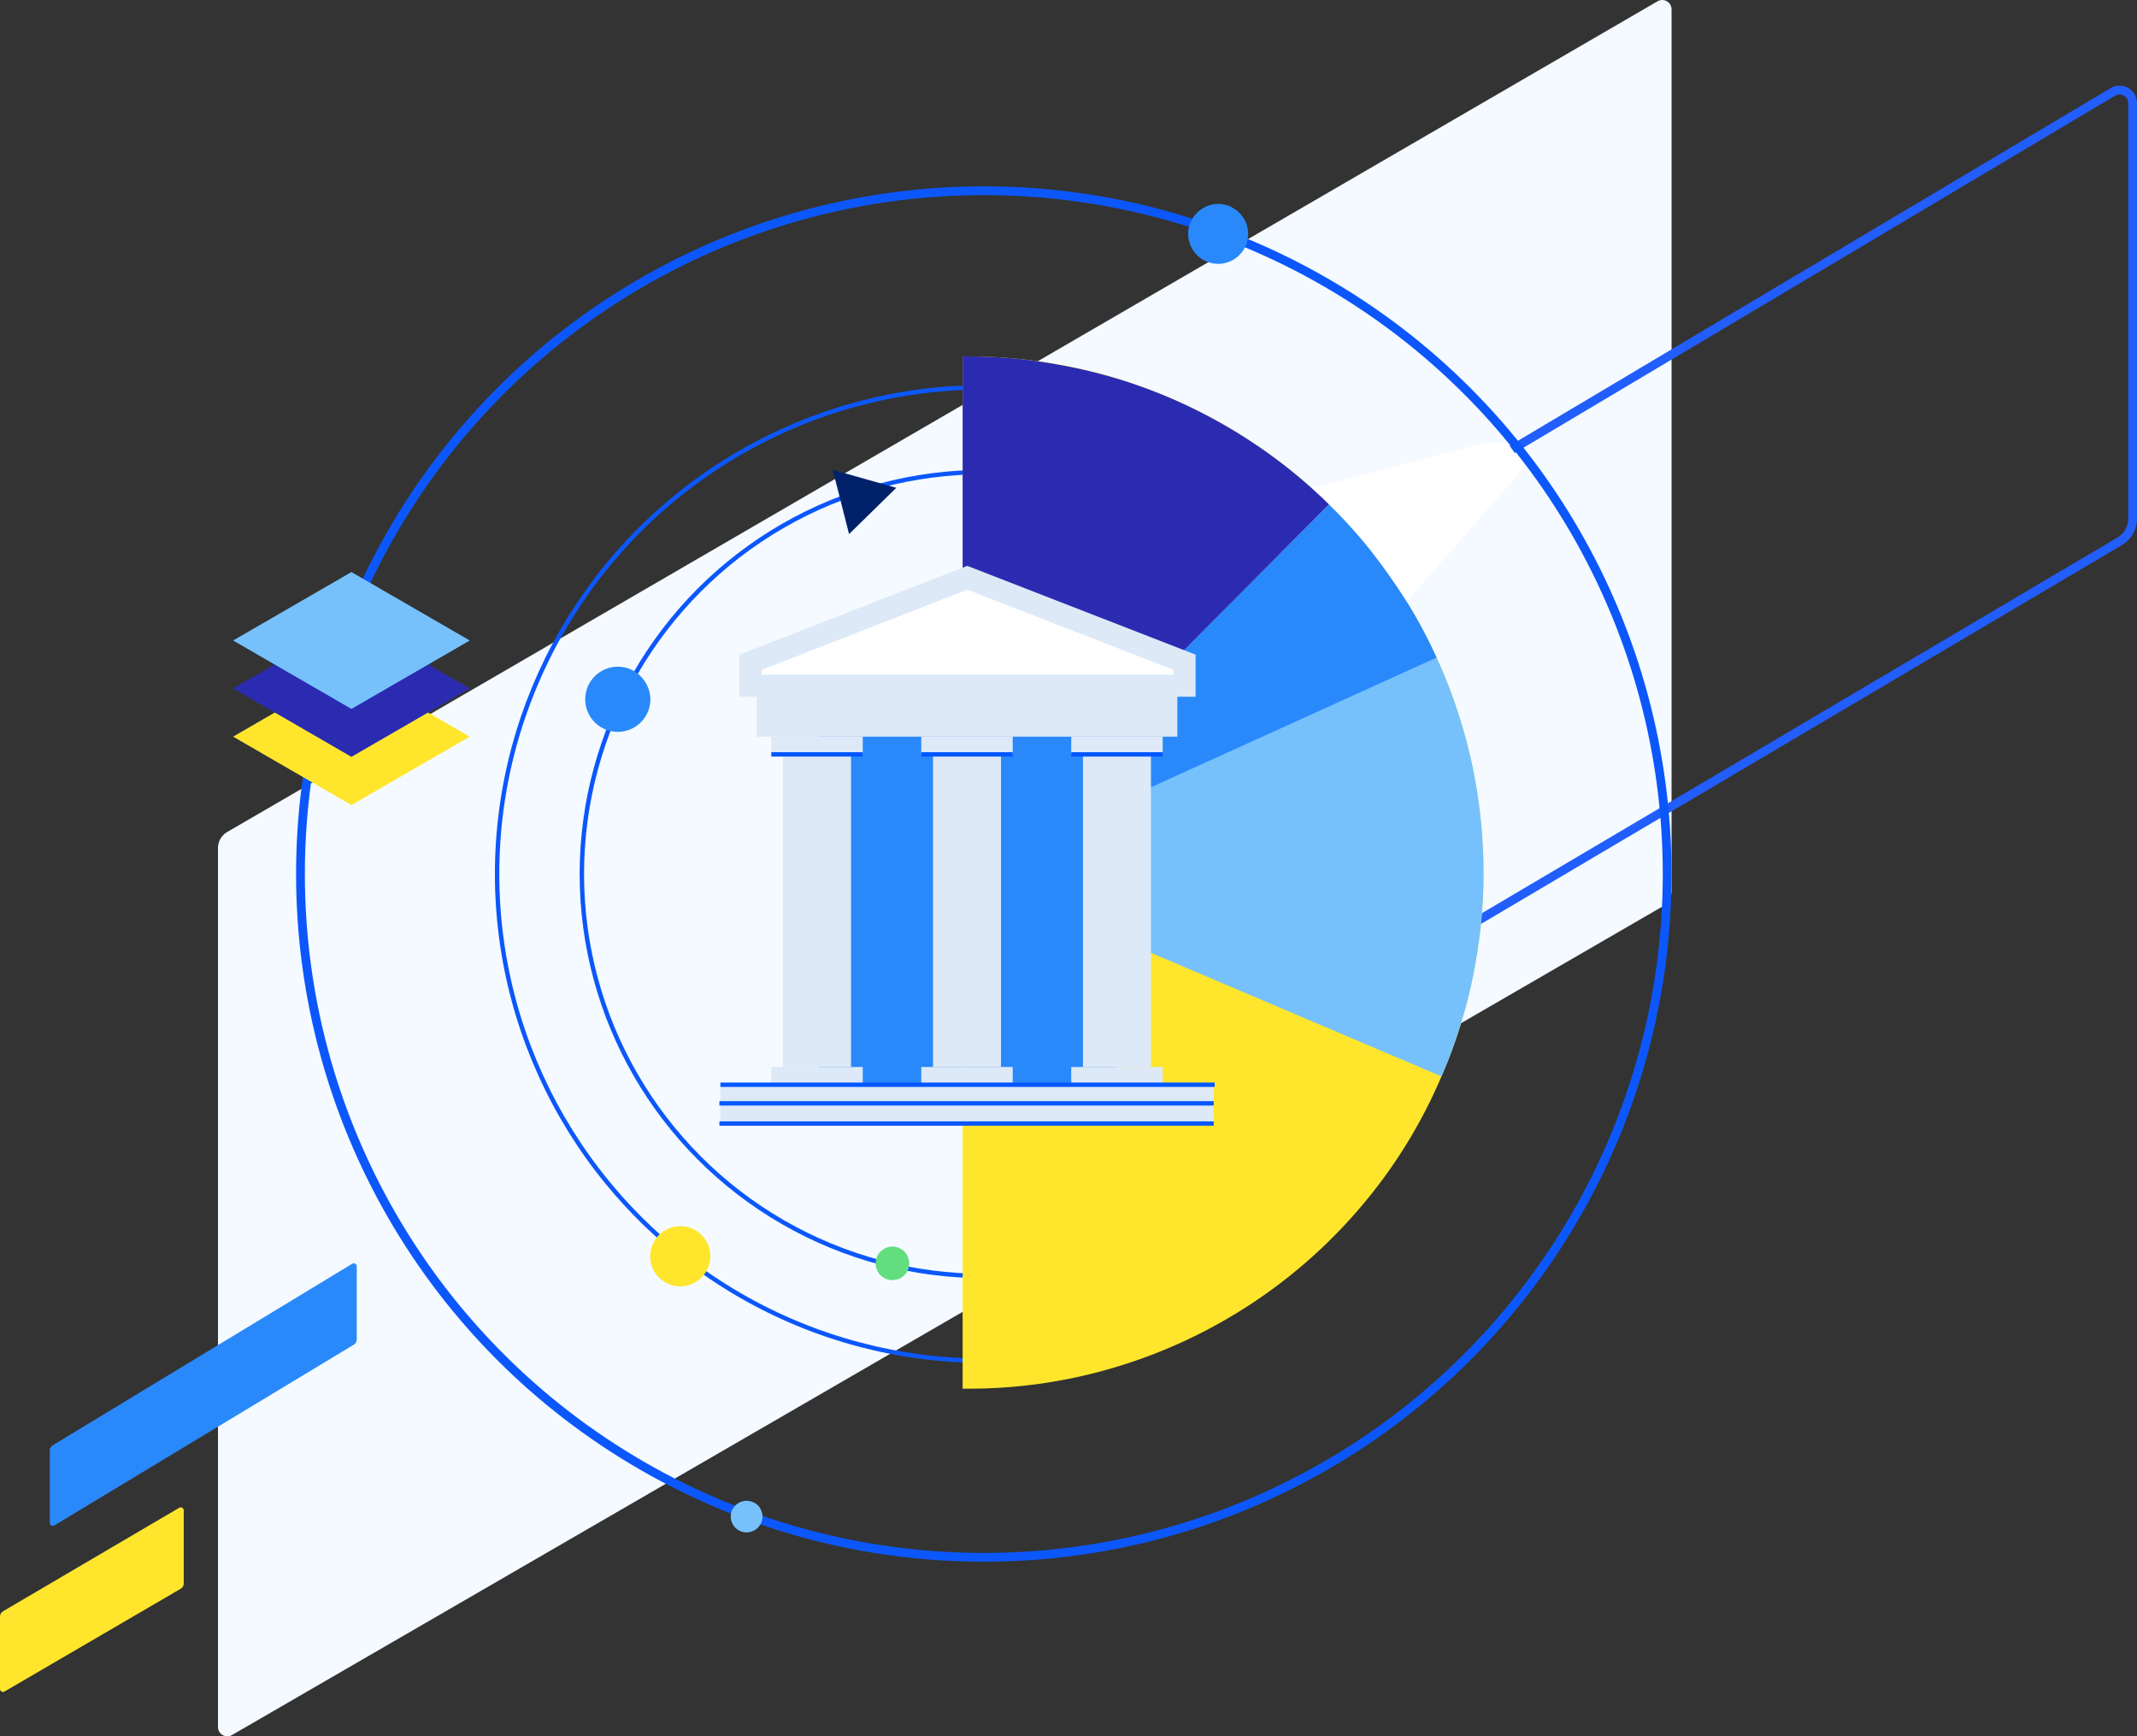 <?xml version="1.0" encoding="utf-8"?>
<svg xmlns="http://www.w3.org/2000/svg" width="486.477" height="395.289" xmlns:v="https://vecta.io/nano">
  <rect width="100%" height="100%" fill="#333333" stroke="none"/>
  <style><![CDATA[.P{fill:none}.Q{fill:#2989fb}.R{fill:#dde9f7}.S{fill:#ffe62d}.T{stroke:#0357ff}.U{stroke-miterlimit:10}.V{fill:#76c1fc}]]></style>
  <path d="M0 368.007v16.491c0 .244.131.47.343.592s.473.122.684-.001l40.121-23.406c.42-.245.679-.695.679-1.181v-16.656c0-.245-.131-.471-.344-.593s-.474-.12-.685.004L.675 366.829c-.418.245-.675.693-.675 1.178z" class="S" />
  <path d="M49.619 193.08v200.08c0 .761.406 1.463 1.066 1.843s1.471.377 2.128-.006l325.6-188.6a4.25 4.25 0 0 0 2.112-3.674V2.128c0-.762-.408-1.465-1.069-1.843s-1.474-.374-2.131.011L51.716 189.415a4.25 4.25 0 0 0-2.097 3.665z" fill="#f4faff" />
  <path d="M295.516 134.659v93.925a2.97 2.97 0 0 0 4.461 2.566l182.55-107.914c1.827-1.063 2.95-3.017 2.95-5.131V23.467a2.97 2.97 0 0 0-4.471-2.559L298.445 129.541a5.94 5.94 0 0 0-2.929 5.118z" stroke="#225efb" stroke-width="2" class="P" />
  <path d="M11.34 330.2v16.491c0 .245.13.471.342.593s.473.121.685-.002l68.171-41.155c.42-.245.679-.695.679-1.181v-16.655c0-.245-.131-.471-.344-.593s-.474-.12-.685.004l-68.173 41.321c-.418.245-.674.693-.675 1.177z" class="Q" />
  <g stroke="#0c57fb" class="P">
    <circle cx="223.961" cy="198.976" r="110.799" />
    <circle cx="223.962" cy="198.977" r="91.508" />
    <circle cx="223.961" cy="198.977" r="155.561" stroke-width="2" />
  </g>
  <path d="M148.055 159.206a7.42 7.42 0 0 1-13.318 4.487 7.42 7.42 0 0 1 8.643-11.387 7.09 7.09 0 0 1 2.449 1.632c.694.706 1.248 1.536 1.634 2.448.381.892.583 1.85.594 2.82z" class="Q" />
  <path d="M309.81 122.626q3.487 4.155 6.53 8.533 3.116 4.378 5.788 8.978 2.671 4.675 4.9 9.572a115.52 115.52 0 0 1 7.791 23.224 122.51 122.51 0 0 1 2.894 24.337c.088 8.195-.683 16.377-2.3 24.412a112.3 112.3 0 0 1-7.272 23.373 115.08 115.08 0 0 1-17.659 28.864c-14.605 17.52-33.993 30.411-55.8 37.1a115.68 115.68 0 0 1-33.39 5.12h-2.154V81.15a117.16 117.16 0 0 1 22.779 2c7.545 1.403 14.928 3.565 22.037 6.455 7.08 2.841 13.865 6.37 20.256 10.536a114.2 114.2 0 0 1 17.882 14.246l.445.445q3.784 3.71 7.272 7.791z" class="S" />
  <path d="M337.709 197.567c.05 4.087-.123 8.175-.519 12.243-.393 4.034-.987 8.046-1.781 12.02-.786 3.989-1.802 7.928-3.042 11.8a101.87 101.87 0 0 1-4.229 11.424l-109-46.375 83.4-83.845a112.29 112.29 0 0 1 14.766 17.659 123.96 123.96 0 0 1 11.056 20.182 120.51 120.51 0 0 1 6.9 22.037 118.35 118.35 0 0 1 2.449 22.854z" class="V" />
  <path d="M338.589 100.7h4.523l3.926 5.636-48.449 55.327-10.037-47.886z" fill="#fff" />
  <path d="M327.024 149.708L219.138 198.68l83.4-83.846q3.784 3.71 7.272 7.791 3.487 4.155 6.53 8.533 3.116 4.378 5.788 8.978 2.671 4.675 4.9 9.572z" class="Q" />
  <path d="M161.694 285.908a6.84 6.84 0 0 1-11.653 4.954 6.84 6.84 0 0 1 4.827-11.706 6.25 6.25 0 0 1 2.6.519 6.17 6.17 0 0 1 2.226 1.484 7.41 7.41 0 0 1 1.484 2.152 7.71 7.71 0 0 1 .516 2.597z" class="S" />
  <path d="M206.97 287.645c.018 1.545-.93 2.937-2.374 3.487a3.8 3.8 0 0 1-4.971-4.971c.592-1.41 1.958-2.341 3.487-2.374.51-.006 1.016.096 1.484.3.958.364 1.714 1.12 2.078 2.078.202.467.303.971.296 1.48z" fill="#62de7f" />
  <path d="M204.041 111.05l-10.759 10.536-3.71-14.617z" fill="#02216b" />
  <path d="M302.538 114.835l-83.4 83.845V81.15a113.16 113.16 0 0 1 22.928 2.078 114.45 114.45 0 0 1 22.111 6.455c7.13 2.892 13.962 6.471 20.4 10.685a116.17 116.17 0 0 1 17.961 14.467z" fill="#2b2bb2" />
  <path d="M173.58 345.225a3.57 3.57 0 0 1-2.226 3.339 3.53 3.53 0 0 1-3.933-.742 3.69 3.69 0 0 1-.816-3.933c.584-1.329 1.887-2.198 3.339-2.226.486-.001.967.101 1.41.3.906.312 1.617 1.023 1.929 1.929.192.418.293.873.297 1.333z" class="V" />
  <path d="M284.137 53.248c-.002 2.757-1.663 5.242-4.21 6.298s-5.479.476-7.431-1.471-2.541-4.877-1.492-7.427a6.96 6.96 0 0 1 6.307-4.229 7.71 7.71 0 0 1 2.6.519 8.97 8.97 0 0 1 2.226 1.484 8.97 8.97 0 0 1 1.484 2.226 7.71 7.71 0 0 1 .516 2.6z" class="Q" />
  <path d="M80.002 152.119l26.934 15.582-26.934 15.582-26.934-15.582z" class="S" />
  <path d="M80.002 141.212l26.934 15.508-26.934 15.582-26.934-15.582z" fill="#2b2bb2" />
  <path d="M80.002 130.231l26.934 15.582-26.934 15.582-26.934-15.582z" class="V" />
  <path d="M186.24 163.467h34v88h-34z" class="Q" />
  <g class="R">
    <path d="M178.254 171.709h15.478v71.227h-15.478z" />
    <path d="M175.586 167.706h20.815v4.037h-20.815z" />
  </g>
  <path d="M196.401 171.743h-20.815" class="P T U" />
  <path d="M175.586 242.91h20.815v4.037h-20.815z" class="R" />
  <path d="M220.24 163.467h34v88h-34z" class="Q" />
  <g class="R">
    <path d="M212.394 171.709h15.478v71.227h-15.478z" />
    <path d="M209.725 167.706h20.815v4.037h-20.815z" />
  </g>
  <path d="M230.54 171.743h-20.815" class="P T U" />
  <g class="R">
    <path d="M209.725 242.91h20.815v4.037h-20.815zm36.808-71.201h15.478v71.227h-15.478z" />
    <path d="M243.865 167.706h20.815v4.037h-20.815z" />
  </g>
  <path d="M264.68 171.743h-20.815" class="P T U" />
  <g class="R">
    <path d="M243.865 242.91h20.815v4.037h-20.815zm-71.603-84.412h95.749v9.209h-95.749z" />
    <path d="M163.993 246.579h112.285v9.209H163.993zm56.205-117.758l-51.848 20.215v9.585h103.823v-9.585z" />
  </g>
  <path d="M173.404 153.571v-1.081l46.8-18.246 46.92 18.248v1.079z" fill="#fff" />
  <path d="M163.994 246.946h112.522m-112.743 4.238h112.522m-112.522 4.604h112.522" class="P T U" />
</svg>